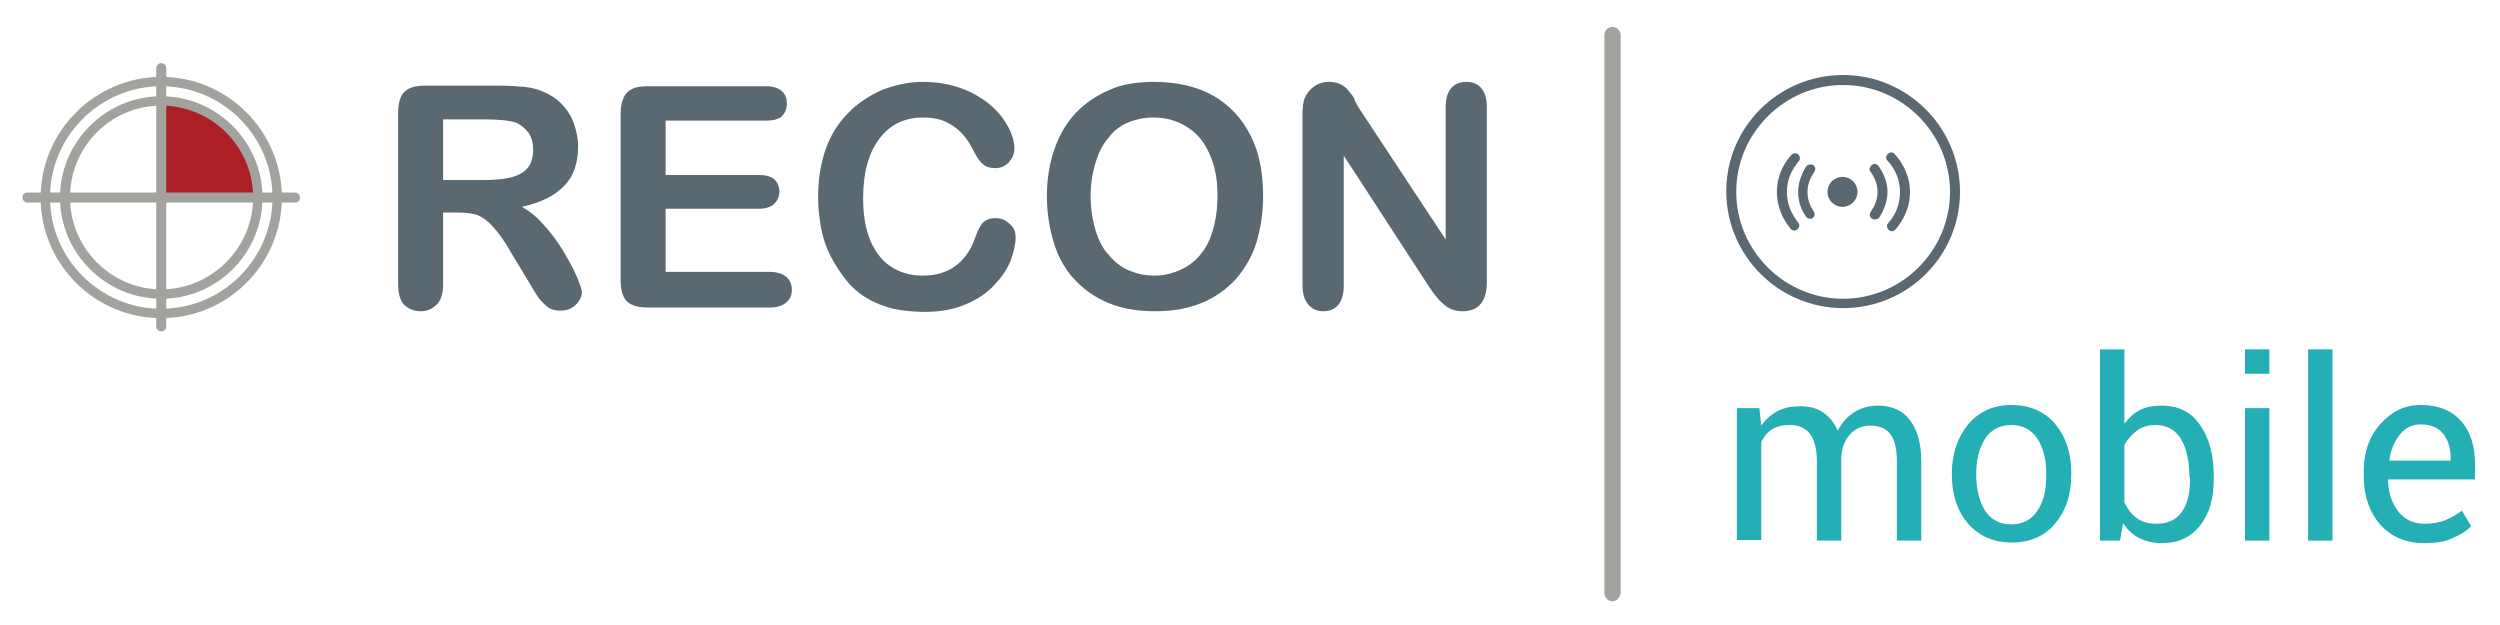 <?xml version="1.0" encoding="utf-8"?>
<!-- Generator: Adobe Illustrator 19.1.0, SVG Export Plug-In . SVG Version: 6.00 Build 0)  -->
<!DOCTYPE svg PUBLIC "-//W3C//DTD SVG 1.1//EN" "http://www.w3.org/Graphics/SVG/1.1/DTD/svg11.dtd">
<svg version="1.1" xmlns="http://www.w3.org/2000/svg" xmlns:xlink="http://www.w3.org/1999/xlink" x="0px" y="0px"
	 viewBox="0 0 400 100" style="enable-background:new 0 0 400 100;" xml:space="preserve">
<style type="text/css">
	.st0{fill:#5A6971;}
	.st1{fill:#AC1F24;}
	.st2{fill:#A2A29E;}
	.st3{fill:#23AFB4;}
</style>
<g id="Layer_1">
	<g>
		<g>
			<g>
				<path class="st0" d="M73.4,34h-2.5v11.4c0,1.5-0.3,2.6-1,3.3c-0.7,0.7-1.5,1.1-2.6,1.1c-1.1,0-2-0.4-2.7-1.1
					c-0.6-0.7-0.9-1.8-0.9-3.3V18.1c0-1.5,0.3-2.7,1-3.4c0.7-0.7,1.8-1,3.4-1h11.7c1.6,0,3,0.1,4.1,0.2c1.1,0.1,2.2,0.4,3.1,0.8
					c1.1,0.5,2.1,1.1,2.9,2c0.9,0.9,1.5,1.9,1.9,3c0.4,1.2,0.7,2.4,0.7,3.7c0,2.6-0.7,4.8-2.2,6.3c-1.5,1.6-3.7,2.7-6.8,3.4
					c1.3,0.7,2.5,1.7,3.6,3c1.2,1.3,2.2,2.7,3.1,4.2c0.9,1.5,1.6,2.8,2.1,4c0.5,1.2,0.8,2,0.8,2.5c0,0.5-0.2,0.9-0.5,1.4
					c-0.3,0.5-0.7,0.8-1.2,1.1c-0.5,0.3-1.1,0.4-1.8,0.4c-0.8,0-1.5-0.2-2-0.6c-0.5-0.4-1-0.9-1.4-1.4c-0.4-0.6-0.9-1.4-1.6-2.6
					l-2.9-4.8c-1-1.8-2-3.1-2.8-4c-0.8-0.9-1.6-1.5-2.5-1.9C75.7,34.2,74.7,34,73.4,34z M77.5,19.1h-6.6v9.7h6.4
					c1.7,0,3.2-0.1,4.4-0.4c1.2-0.3,2.1-0.8,2.7-1.5c0.6-0.7,0.9-1.7,0.9-3c0-1-0.2-1.8-0.7-2.6c-0.5-0.7-1.2-1.3-2.1-1.7
					C81.6,19.3,80,19.1,77.5,19.1z"/>
				<path class="st0" d="M122.7,19.3h-16.2V28h14.9c1.1,0,1.9,0.2,2.5,0.7c0.5,0.5,0.8,1.1,0.8,1.9c0,0.8-0.3,1.5-0.8,2
					c-0.5,0.5-1.4,0.8-2.5,0.8h-14.9v10.1h16.7c1.1,0,2,0.3,2.6,0.8c0.6,0.5,0.9,1.2,0.9,2.1c0,0.8-0.3,1.5-0.9,2
					c-0.6,0.5-1.4,0.8-2.6,0.8h-19.5c-1.6,0-2.7-0.3-3.4-1c-0.7-0.7-1-1.8-1-3.4V18.1c0-1,0.2-1.9,0.5-2.5c0.3-0.7,0.8-1.1,1.4-1.4
					c0.6-0.3,1.5-0.4,2.5-0.4h18.9c1.1,0,2,0.3,2.5,0.8c0.6,0.5,0.8,1.2,0.8,2c0,0.8-0.3,1.5-0.8,2C124.7,19,123.8,19.3,122.7,19.3z
					"/>
				<path class="st0" d="M162.5,38c0,1.1-0.3,2.3-0.8,3.7c-0.5,1.3-1.4,2.6-2.6,3.9c-1.2,1.3-2.7,2.3-4.6,3.1s-4,1.2-6.5,1.2
					c-1.9,0-3.6-0.2-5.1-0.5c-1.5-0.4-2.9-0.9-4.2-1.7c-1.2-0.7-2.4-1.7-3.4-3c-0.9-1.1-1.7-2.4-2.4-3.7c-0.7-1.4-1.2-2.8-1.5-4.4
					c-0.3-1.6-0.5-3.2-0.5-5c0-2.9,0.4-5.4,1.2-7.7c0.8-2.3,2-4.2,3.6-5.8c1.5-1.6,3.4-2.8,5.4-3.7c2.1-0.8,4.3-1.3,6.6-1.3
					c2.9,0,5.4,0.6,7.7,1.7c2.2,1.1,4,2.6,5.1,4.2c1.2,1.7,1.8,3.3,1.8,4.8c0,0.8-0.3,1.5-0.9,2.2c-0.6,0.6-1.3,0.9-2.1,0.9
					c-0.9,0-1.6-0.2-2.1-0.7c-0.5-0.4-1-1.2-1.5-2.2c-0.9-1.8-2-3.1-3.3-3.9c-1.3-0.9-2.8-1.3-4.7-1.3c-2.9,0-5.3,1.1-7,3.4
					c-1.7,2.2-2.6,5.4-2.6,9.5c0,2.8,0.4,5,1.2,6.9c0.8,1.8,1.9,3.2,3.3,4.1c1.4,0.9,3.1,1.4,5,1.4c2.1,0,3.8-0.5,5.2-1.5
					c1.4-1,2.5-2.5,3.2-4.5c0.3-0.9,0.7-1.7,1.1-2.3c0.5-0.6,1.2-0.9,2.2-0.9c0.9,0,1.6,0.3,2.2,0.9C162.2,36.3,162.5,37.1,162.5,38
					z"/>
				<path class="st0" d="M184.6,13.1c3.7,0,6.8,0.7,9.5,2.2c2.6,1.5,4.6,3.6,6,6.4c1.4,2.7,2,6,2,9.7c0,2.7-0.4,5.2-1.1,7.5
					c-0.7,2.2-1.9,4.2-3.3,5.8c-1.5,1.6-3.3,2.9-5.5,3.8c-2.2,0.9-4.6,1.3-7.4,1.3c-2.8,0-5.2-0.4-7.4-1.3c-2.2-0.9-4-2.2-5.5-3.8
					c-1.5-1.6-2.6-3.6-3.3-5.9s-1.1-4.8-1.1-7.4c0-2.7,0.4-5.2,1.2-7.5c0.8-2.3,1.9-4.2,3.4-5.8c1.5-1.6,3.3-2.8,5.4-3.7
					C179.4,13.5,181.9,13.1,184.6,13.1z M194.8,31.3c0-2.6-0.4-4.8-1.3-6.7c-0.8-1.9-2-3.3-3.6-4.3c-1.6-1-3.3-1.5-5.4-1.5
					c-1.4,0-2.8,0.3-4,0.8c-1.2,0.5-2.3,1.3-3.1,2.4c-0.9,1-1.6,2.3-2.1,4c-0.5,1.6-0.8,3.4-0.8,5.4c0,2,0.3,3.8,0.8,5.5
					c0.5,1.6,1.2,3,2.2,4c0.9,1.1,2,1.9,3.2,2.4c1.2,0.5,2.5,0.8,4,0.8c1.8,0,3.5-0.5,5.1-1.4c1.5-0.9,2.8-2.3,3.7-4.3
					C194.3,36.5,194.8,34.1,194.8,31.3z"/>
				<path class="st0" d="M217.5,17.4l13.8,20.9V17.2c0-1.4,0.3-2.4,0.9-3.1c0.6-0.7,1.4-1,2.4-1c1,0,1.8,0.3,2.4,1
					c0.6,0.7,0.9,1.7,0.9,3.1v27.9c0,3.1-1.3,4.7-3.9,4.7c-0.6,0-1.2-0.1-1.7-0.3c-0.5-0.2-1-0.5-1.4-0.9c-0.5-0.4-0.9-0.9-1.3-1.4
					c-0.4-0.5-0.8-1.1-1.2-1.7L215,24.9v20.8c0,1.4-0.3,2.4-0.9,3.1c-0.6,0.7-1.4,1-2.4,1c-1,0-1.8-0.4-2.4-1.1
					c-0.6-0.7-0.9-1.7-0.9-3.1V18.3c0-1.2,0.1-2.1,0.4-2.7c0.3-0.7,0.8-1.3,1.5-1.8c0.7-0.5,1.5-0.7,2.3-0.7c0.6,0,1.2,0.1,1.7,0.3
					c0.5,0.2,0.9,0.5,1.2,0.8c0.3,0.4,0.7,0.8,1.1,1.4C216.8,16.2,217.1,16.8,217.5,17.4z"/>
			</g>
			<g>
				<path class="st1" d="M25.9,31.6h15.5c-0.7-8.2-7.3-14.8-15.5-15.5V31.6z"/>
				<path class="st2" d="M25.8,47.8c-8.9,0-16.2-7.3-16.2-16.2s7.3-16.2,16.2-16.2c8.9,0,16.2,7.3,16.2,16.2S34.8,47.8,25.8,47.8z
					 M25.8,16.9c-8.1,0-14.6,6.6-14.6,14.7s6.6,14.7,14.6,14.7s14.7-6.6,14.7-14.7S33.9,16.9,25.8,16.9z"/>
				<path class="st2" d="M47.2,32.4H4.4c-0.4,0-0.8-0.3-0.8-0.8s0.3-0.8,0.8-0.8h42.8c0.4,0,0.8,0.3,0.8,0.8S47.7,32.4,47.2,32.4z"
					/>
				<path class="st2" d="M25.8,53c-0.4,0-0.8-0.3-0.8-0.8V10.9c0-0.4,0.3-0.8,0.8-0.8c0.4,0,0.8,0.3,0.8,0.8v41.3
					C26.6,52.7,26.3,53,25.8,53z"/>
				<path class="st2" d="M25.8,50.9c-10.7,0-19.3-8.7-19.3-19.3s8.7-19.3,19.3-19.3s19.3,8.7,19.3,19.3S36.5,50.9,25.8,50.9z
					 M25.8,13.8c-9.8,0-17.8,8-17.8,17.8s8,17.8,17.8,17.8s17.8-8,17.8-17.8S35.6,13.8,25.8,13.8z"/>
			</g>
		</g>
		<path class="st2" d="M258,96.2c-0.7,0-1.3-0.6-1.3-1.3V5.6c0-0.7,0.6-1.3,1.3-1.3c0.7,0,1.3,0.6,1.3,1.3v89.3
			C259.2,95.6,258.7,96.2,258,96.2z"/>
	</g>
</g>
<g id="Layer_3">
	<g>
		<path class="st3" d="M281.5,65.3l0.3,2.8c0.7-1,1.6-1.8,2.6-2.3c1.1-0.6,2.3-0.8,3.7-0.8c1.4,0,2.6,0.3,3.6,1
			c1,0.7,1.8,1.6,2.3,2.9c0.7-1.2,1.5-2.2,2.6-2.9c1.1-0.7,2.4-1.1,3.8-1.1c2.2,0,3.9,0.7,5.1,2.2s1.9,3.7,1.9,6.7v12.7h-3.9V73.8
			c0-2.1-0.4-3.6-1.1-4.4c-0.7-0.9-1.8-1.3-3.2-1.3c-1.3,0-2.4,0.5-3.2,1.4c-0.8,0.9-1.3,2.1-1.4,3.5V73v13.5h-3.9V73.8
			c0-2-0.4-3.4-1.1-4.4c-0.7-0.9-1.8-1.4-3.2-1.4c-1.2,0-2.1,0.2-2.9,0.7c-0.8,0.5-1.3,1.2-1.7,2v15.7h-3.9V65.3H281.5z"/>
		<path class="st3" d="M312.3,75.7c0-3.1,0.9-5.7,2.6-7.8c1.7-2,4-3.1,6.9-3.1c2.9,0,5.3,1,7,3c1.7,2,2.6,4.6,2.6,7.8v0.4
			c0,3.2-0.9,5.8-2.6,7.8s-4,3-6.9,3c-2.9,0-5.2-1-7-3c-1.7-2-2.6-4.6-2.6-7.8V75.7z M316.2,76.1c0,2.2,0.5,4.1,1.4,5.6
			c1,1.5,2.4,2.2,4.2,2.2c1.8,0,3.2-0.7,4.2-2.2s1.4-3.3,1.4-5.6v-0.4c0-2.2-0.5-4.1-1.4-5.5c-1-1.5-2.4-2.2-4.2-2.2
			c-1.8,0-3.2,0.7-4.2,2.2c-0.9,1.5-1.4,3.3-1.4,5.5V76.1z"/>
		<path class="st3" d="M354.2,76.7c0,3.1-0.7,5.5-2.2,7.4c-1.5,1.9-3.5,2.8-6.1,2.8c-1.4,0-2.6-0.3-3.6-0.8c-1-0.5-1.9-1.3-2.6-2.4
			l-0.5,2.8H336V55.9h3.9v11.9c0.7-0.9,1.5-1.7,2.5-2.2c1-0.5,2.1-0.7,3.5-0.7c2.6,0,4.7,1,6.1,3.1c1.5,2.1,2.2,4.8,2.2,8.3V76.7z
			 M350.3,76.3c0-2.4-0.4-4.4-1.3-6c-0.9-1.5-2.3-2.3-4.1-2.3c-1.2,0-2.2,0.3-3,0.9c-0.8,0.6-1.5,1.4-2,2.3v9.2c0.5,1,1.1,1.9,2,2.5
			c0.8,0.6,1.8,0.9,3.1,0.9c1.8,0,3.2-0.6,4.1-1.9c0.9-1.3,1.3-3,1.3-5.1V76.3z"/>
		<path class="st3" d="M363.1,59.8h-3.9v-3.9h3.9V59.8z M363.1,86.5h-3.9V65.3h3.9V86.5z"/>
		<path class="st3" d="M373.2,86.5h-3.9V55.9h3.9V86.5z"/>
		<path class="st3" d="M387.9,86.9c-3,0-5.3-1-7.1-3c-1.7-2-2.6-4.5-2.6-7.7v-0.9c0-3,0.9-5.5,2.7-7.5c1.8-2,3.9-3,6.4-3
			c2.9,0,5,0.9,6.5,2.6c1.5,1.7,2.2,4,2.2,6.9v2.4h-13.8l-0.1,0.1c0,2,0.6,3.7,1.6,5c1,1.3,2.4,2,4.2,2c1.3,0,2.5-0.2,3.4-0.6
			c1-0.4,1.8-0.9,2.6-1.5l1.5,2.5c-0.8,0.8-1.8,1.4-3,1.9C391.2,86.7,389.7,86.9,387.9,86.9z M387.3,67.9c-1.3,0-2.4,0.5-3.3,1.6
			c-0.9,1.1-1.5,2.5-1.7,4.1l0,0.1h9.8v-0.5c0-1.5-0.4-2.8-1.2-3.8C390.1,68.4,388.9,67.9,387.3,67.9z"/>
	</g>
	<g>
		<g>
			<g>
				<g>
					<g>
						<g>
							<path class="st0" d="M294.9,49.3c-10.3,0-18.7-8.4-18.7-18.7S284.6,12,294.9,12s18.7,8.4,18.7,18.7S305.2,49.3,294.9,49.3z
								 M294.9,13.6c-9.4,0-17.1,7.7-17.1,17.1s7.7,17.1,17.1,17.1c9.4,0,17.1-7.7,17.1-17.1S304.3,13.6,294.9,13.6z"/>
						</g>
					</g>
				</g>
			</g>
		</g>
		<g>
			<circle class="st0" cx="294.8" cy="30.7" r="2.4"/>
			<g>
				<path class="st0" d="M289.6,35c-0.2,0-0.5-0.1-0.6-0.3c-0.9-1.2-1.3-2.6-1.3-4c0-1.4,0.5-2.8,1.3-4.1c0.3-0.3,0.7-0.4,1.1-0.2
					c0.4,0.3,0.4,0.7,0.2,1.1c-0.7,1-1.1,2-1.1,3.2c0,1.1,0.3,2.1,1,3.1c0.2,0.4,0.2,0.8-0.2,1.1C290,35,289.8,35,289.6,35z"/>
				<path class="st0" d="M287.1,36.9c-0.2,0-0.4-0.1-0.6-0.3c-1.4-1.7-2.2-3.7-2.2-5.9c0-2.2,0.8-4.2,2.3-5.9
					c0.3-0.3,0.8-0.4,1.1-0.1c0.3,0.3,0.4,0.8,0.1,1.1c-1.2,1.4-1.9,3.1-1.9,4.9c0,1.7,0.6,3.4,1.8,4.9c0.3,0.3,0.2,0.8-0.1,1.1
					C287.4,36.8,287.2,36.9,287.1,36.9z"/>
				<path class="st0" d="M300,35.1c-0.2,0-0.3,0-0.5-0.1c-0.4-0.3-0.4-0.7-0.2-1.1c0.7-1,1.1-2,1.1-3.2s-0.4-2.2-1.1-3.2
					c-0.3-0.3-0.2-0.8,0.2-1.1c0.3-0.3,0.8-0.2,1.1,0.2c0.9,1.3,1.4,2.7,1.4,4.1c0,1.4-0.5,2.8-1.3,4.1
					C300.5,35,300.3,35.1,300,35.1z"/>
				<path class="st0" d="M302.7,37c-0.2,0-0.4-0.1-0.5-0.2c-0.3-0.3-0.4-0.8-0.1-1.1c1.3-1.4,1.9-3.2,1.9-5c0-1.8-0.7-3.6-2-5
					c-0.3-0.3-0.3-0.8,0.1-1.1c0.3-0.3,0.8-0.3,1.1,0.1c1.5,1.7,2.4,3.8,2.4,6c0,2.2-0.8,4.2-2.3,6C303.1,36.9,302.9,37,302.7,37z"
					/>
			</g>
		</g>
	</g>
</g>
</svg>
